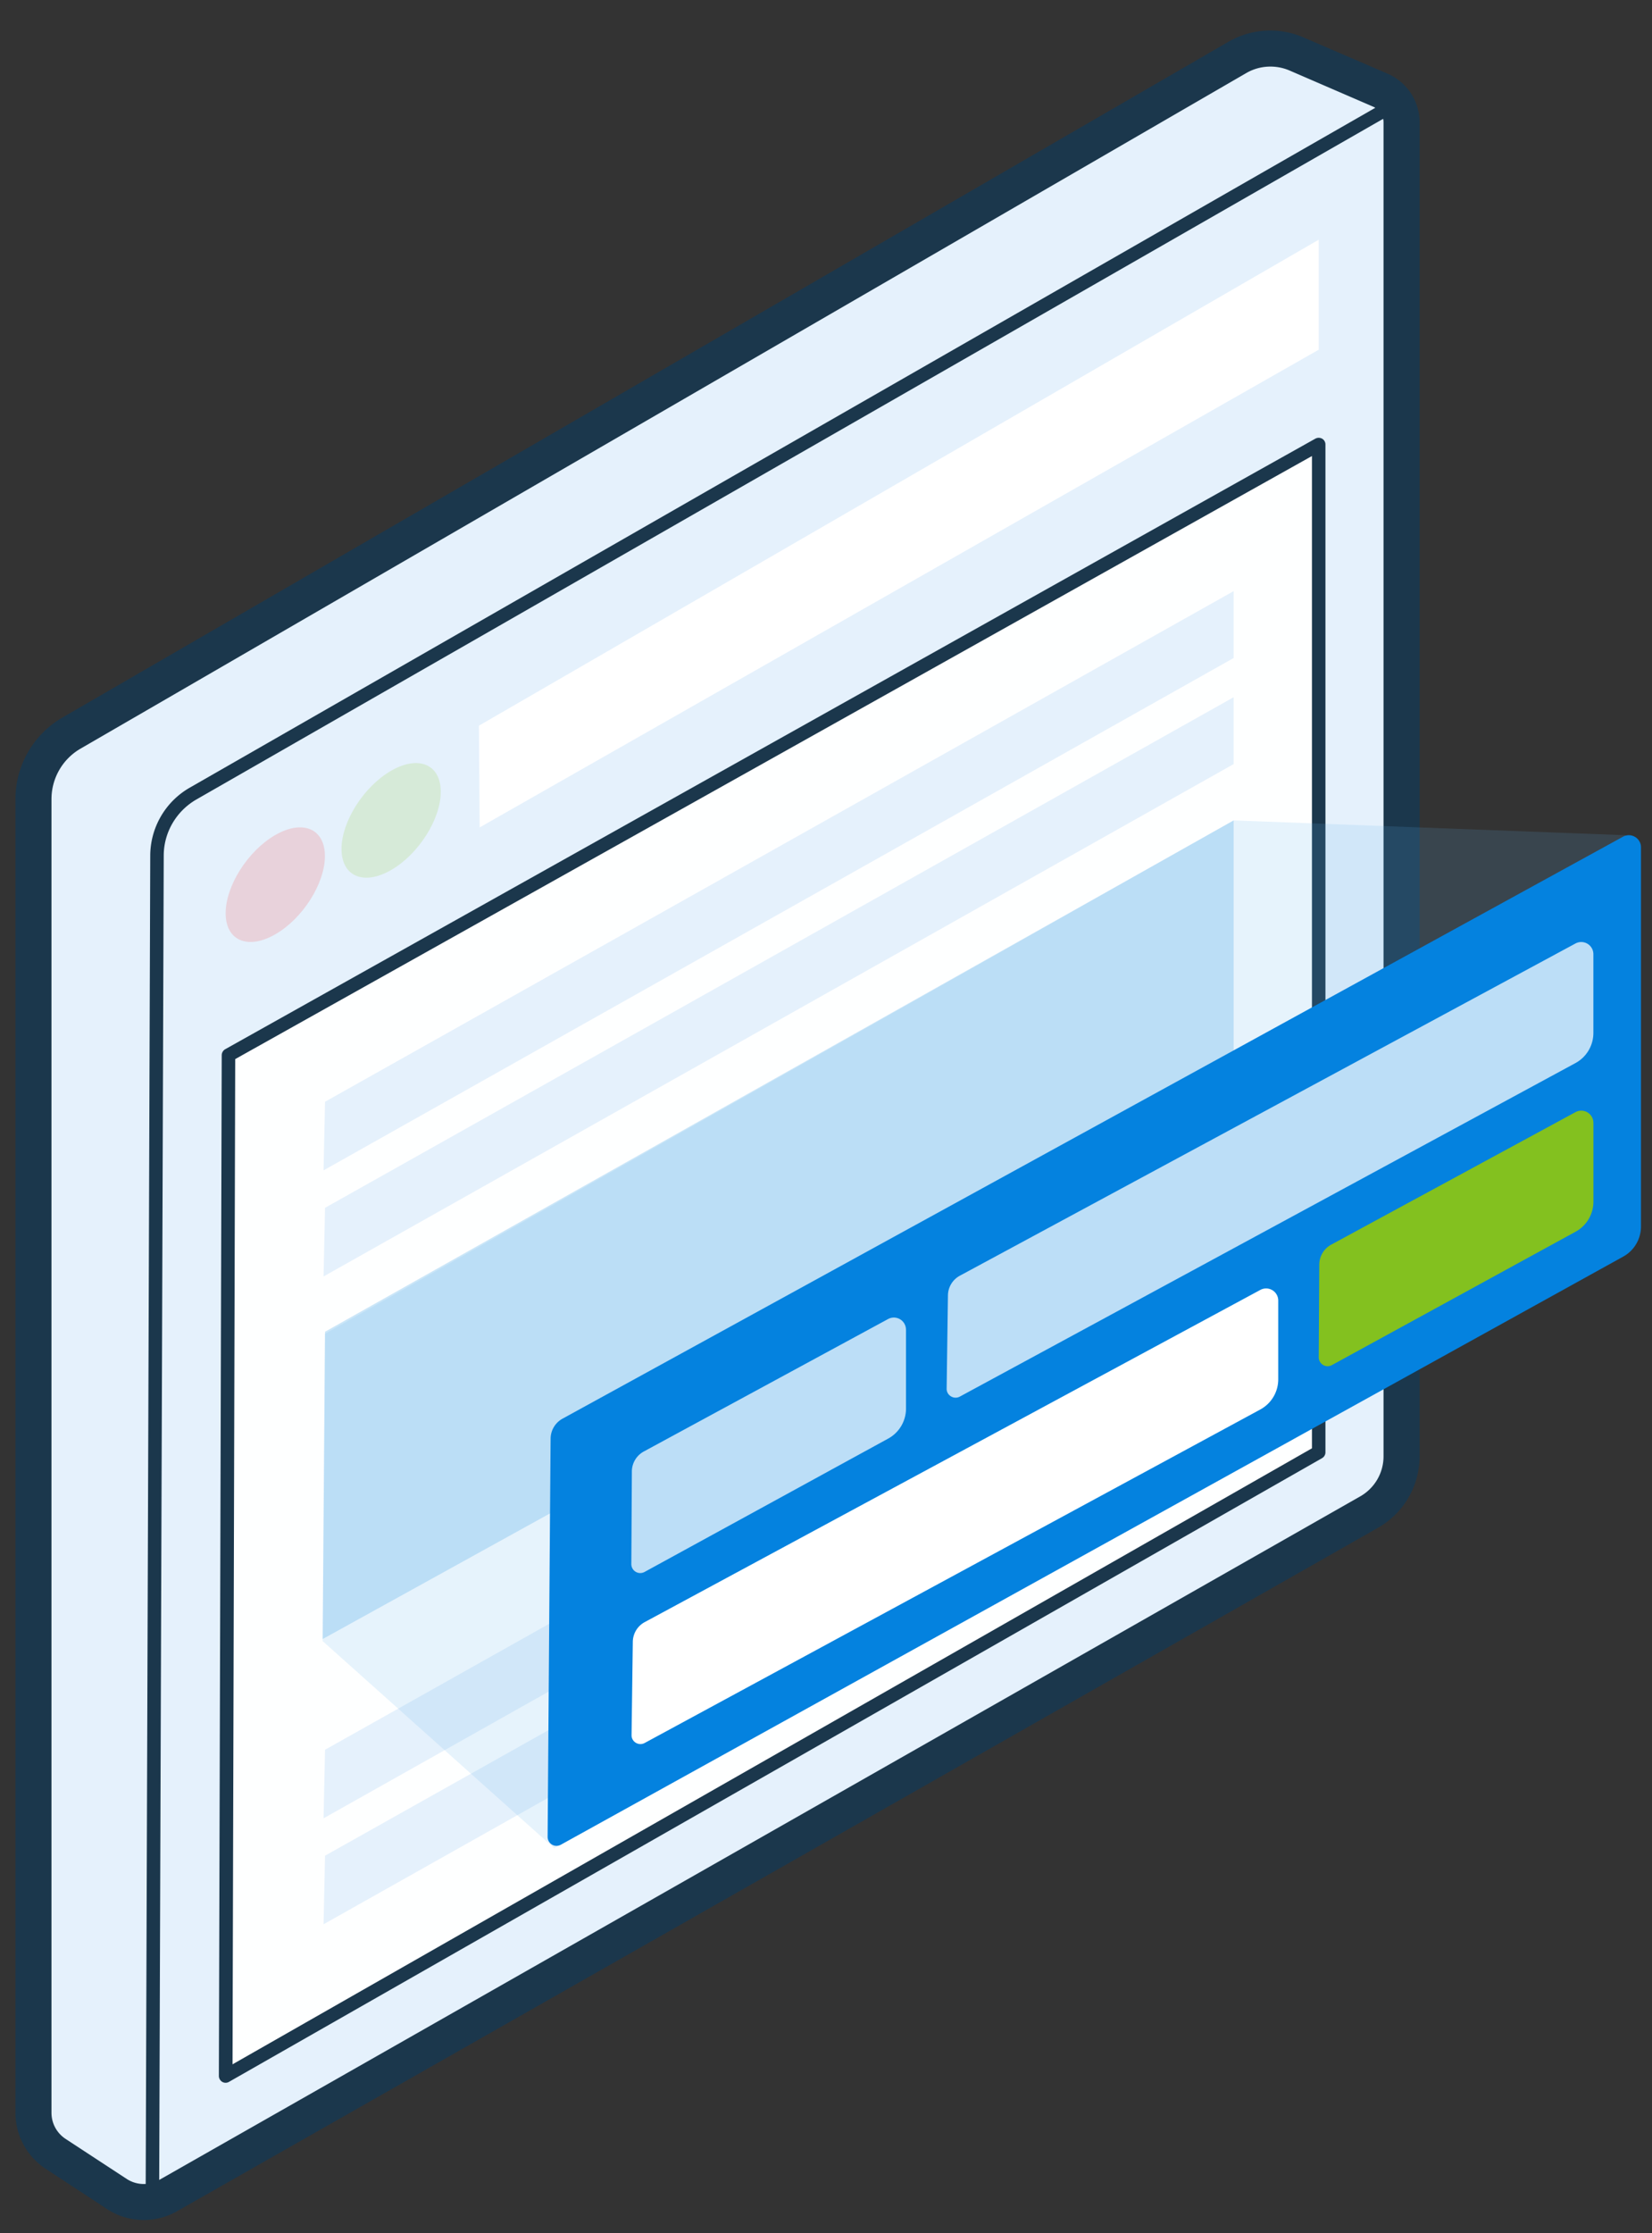 <svg width="37" height="50" fill="none" xmlns="http://www.w3.org/2000/svg"><rect width="100%" height="100%" fill="#333333" stroke="none"/><path fill-rule="evenodd" clip-rule="evenodd" d="M1.246 48.223a1.104 1.104 0 0 1-.495-.922V17.892c0-.61.323-1.172.849-1.477L27.713 1.287a1.469 1.469 0 0 1 1.326-.079c.574.248 1.375.596 1.88.813a.786.786 0 0 1 .474.72v29.865c0 .516-.278.99-.728 1.248L3.766 49.157c-.36.205-.804.19-1.151-.037-.414-.272-.97-.637-1.369-.897Z" fill="#E5F1FC"/><path fill-rule="evenodd" clip-rule="evenodd" d="m1.026 48.559 1.368.897c.472.311 1.079.33 1.571.051l26.9-15.303a1.84 1.84 0 0 0 .93-1.598V2.74c0-.474-.281-.9-.716-1.09l-1.88-.81a1.872 1.872 0 0 0-1.689.097L1.4 16.064a2.113 2.113 0 0 0-1.054 1.828v29.41c0 .507.257.981.68 1.257Zm.444-.671a.699.699 0 0 1-.317-.586v-29.41c0-.465.247-.897.65-1.13L27.914 1.635c.293-.17.653-.19.964-.058l1.88.813c.138.06.229.2.229.35v29.866c0 .372-.2.713-.523.897L3.567 48.806a.7.7 0 0 1-.732-.024l-1.365-.894Z" fill="#1B374C"/><path fill-rule="evenodd" clip-rule="evenodd" d="M31.14 2.22 4.25 17.635a1.76 1.76 0 0 0-.885 1.523l-.103 30.107a.152.152 0 0 0 .302 0l.103-30.107c0-.52.281-1 .734-1.26L31.288 2.483a.15.15 0 0 0 .058-.205.15.15 0 0 0-.206-.058Z" fill="#1B374C"/><path fill-rule="evenodd" clip-rule="evenodd" d="m29.535 5.367-18.808 10.88.016 2.278L29.535 7.83V5.367Z" fill="#fff"/><path d="M8.76 19.479c.614-.354 1.112-1.138 1.112-1.752 0-.614-.498-.825-1.112-.471-.613.354-1.111 1.138-1.111 1.752 0 .614.498.825 1.111.471Z" fill="#83C11F" fill-opacity=".16"/><path d="M6.166 20.918c.614-.353 1.111-1.137 1.111-1.751 0-.614-.497-.825-1.111-.472-.614.354-1.112 1.138-1.112 1.752 0 .614.498.825 1.112.471Z" fill="#FF0002" fill-opacity=".13"/><path fill-rule="evenodd" clip-rule="evenodd" d="M29.535 9.953 5.117 23.625 5.053 46.48l24.482-13.968V9.953Z" fill="#FEFFFF"/><path fill-rule="evenodd" clip-rule="evenodd" d="M29.686 9.953a.15.15 0 0 0-.072-.13.158.158 0 0 0-.152-.003L5.042 23.492a.157.157 0 0 0-.076.133l-.064 22.853c0 .054.03.105.076.133a.15.15 0 0 0 .15 0l24.483-13.965a.15.15 0 0 0 .075-.133V9.953ZM5.268 23.713l-.06 22.505 24.176-13.792V10.21L5.268 23.712Z" fill="#1B374C"/><path fill-rule="evenodd" clip-rule="evenodd" d="M27.63 13.235 7.28 24.667l-.033 1.536L27.63 14.732v-1.497ZM27.63 15.61 7.28 27.042l-.033 1.536L27.63 17.107V15.61ZM27.63 27.744 7.28 39.175l-.033 1.535 20.384-11.47v-1.497ZM27.63 30.116 7.28 41.547l-.033 1.535 20.384-11.47v-1.497Z" fill="#E5F1FC"/><path fill-rule="evenodd" clip-rule="evenodd" d="M27.63 18.368 7.28 29.816l-.053 6.88L27.63 25.426v-7.057Z" fill="#0482DF" fill-opacity=".2"/><path fill-rule="evenodd" clip-rule="evenodd" d="m27.632 18.368 8.78.332v8.128L12.414 41.38l-5.188-4.638.052-6.879 20.354-11.496Z" fill="#63AEED" fill-opacity=".15"/><path fill-rule="evenodd" clip-rule="evenodd" d="M36.753 18.971a.266.266 0 0 0-.133-.233.267.267 0 0 0-.269-.005l-23.753 13.03a.515.515 0 0 0-.266.446c-.012 1.417-.055 7.418-.067 8.916 0 .071.037.137.097.173.06.037.136.038.2.003l23.795-13.168a.77.77 0 0 0 .396-.672v-8.49Z" fill="#0482DF"/><path fill-rule="evenodd" clip-rule="evenodd" d="M35.687 25.14a.271.271 0 0 0-.401-.24l-5.47 2.966a.511.511 0 0 0-.268.447l-.012 2.074a.199.199 0 0 0 .295.176l5.457-2.986a.767.767 0 0 0 .4-.674V25.14Z" fill="#83C11F"/><path fill-rule="evenodd" clip-rule="evenodd" d="M20.291 29.771a.271.271 0 0 0-.401-.239l-5.47 2.965a.511.511 0 0 0-.268.448l-.012 2.074c0 .07.037.136.098.172.06.036.135.037.197.004l5.457-2.986a.767.767 0 0 0 .4-.674V29.77Z" fill="#BCDEF7"/><path fill-rule="evenodd" clip-rule="evenodd" d="M28.629 29.119a.272.272 0 0 0-.4-.24l-13.787 7.437a.509.509 0 0 0-.269.444l-.028 2.086a.195.195 0 0 0 .096.173.197.197 0 0 0 .197.005l13.789-7.467a.768.768 0 0 0 .402-.676V29.12Z" fill="#fff"/><path fill-rule="evenodd" clip-rule="evenodd" d="M35.687 21.363a.272.272 0 0 0-.4-.24l-13.788 7.438a.508.508 0 0 0-.268.444l-.029 2.086a.195.195 0 0 0 .097.172.197.197 0 0 0 .197.006l13.788-7.467a.767.767 0 0 0 .403-.676v-1.763Z" fill="#BCDEF7"/></svg>